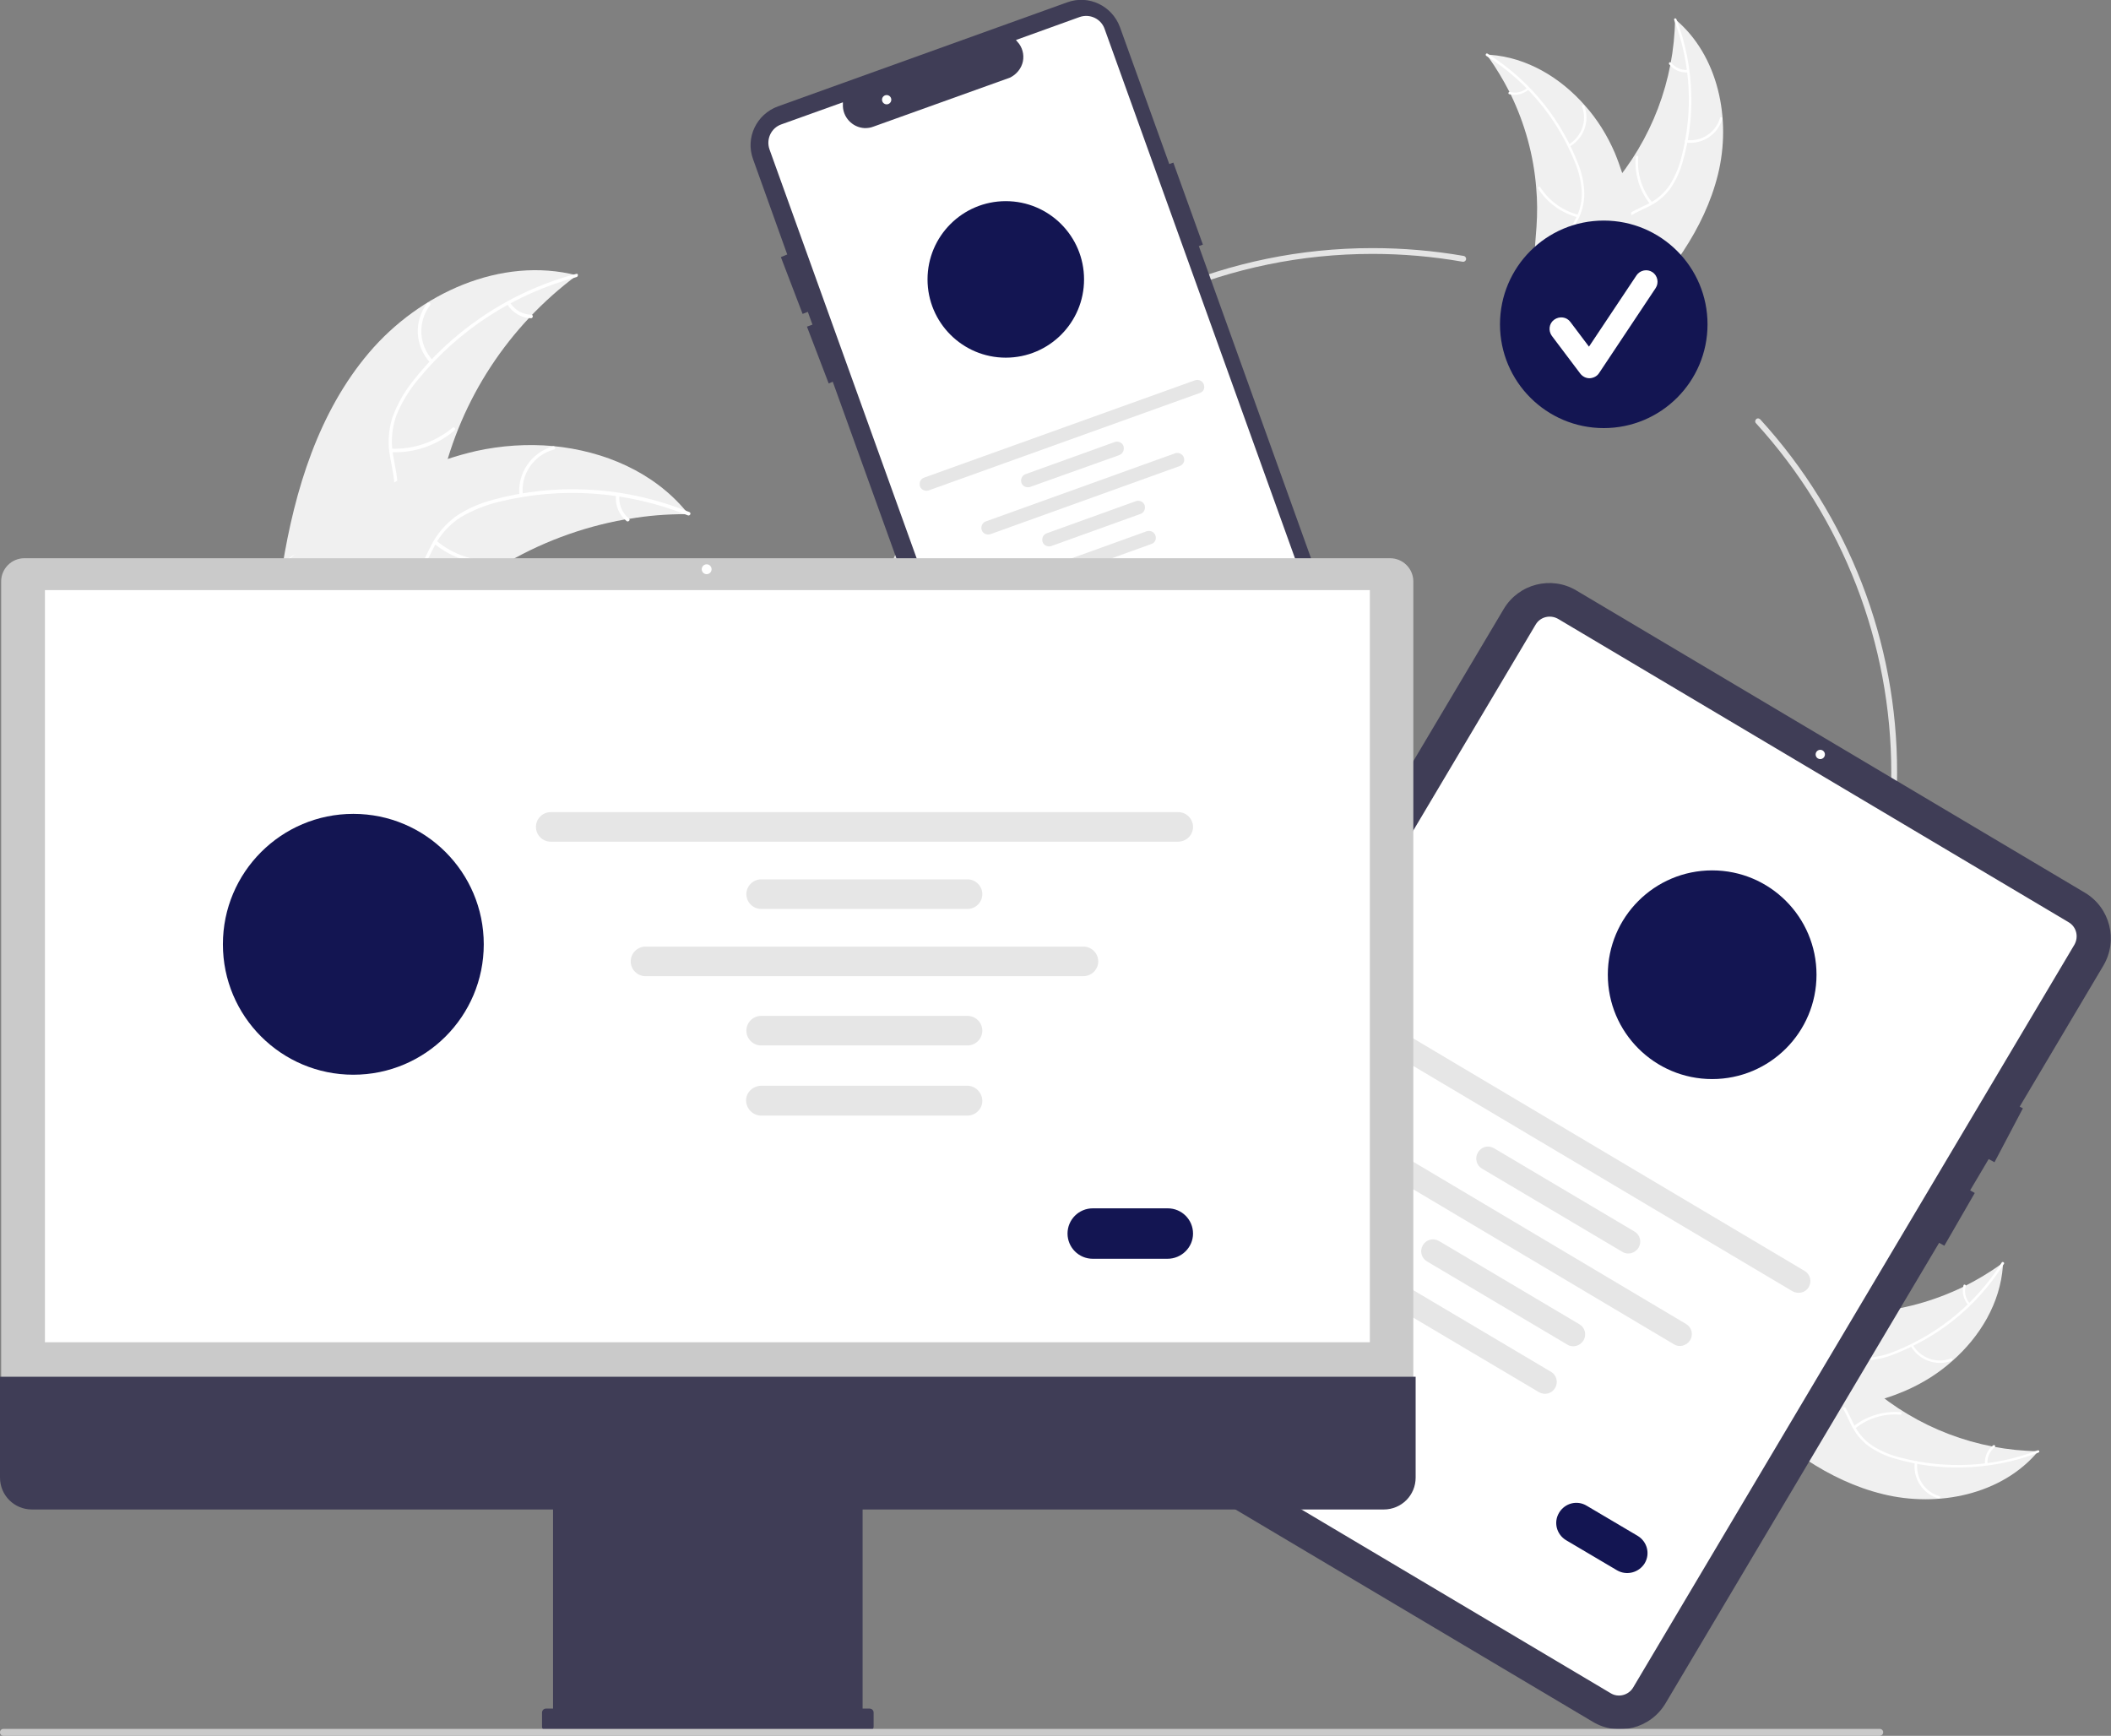 <?xml version="1.0" encoding="utf-8"?>
<!-- Generator: Adobe Illustrator 23.0.6, SVG Export Plug-In . SVG Version: 6.00 Build 0)  -->
<svg version="1.1" id="Layer_1" xmlns="http://www.w3.org/2000/svg" xmlns:xlink="http://www.w3.org/1999/xlink" x="0px" y="0px"
	 viewBox="0 0 728.3 598.9" style="enable-background:new 0 0 728.3 598.9;" xml:space="preserve">
<rect x="0" y="0" width="728.3" height="598.9" fill="#808080" stroke="none"/>
<style type="text/css">
	.st0{fill:#F0F0F0;}
	.st1{fill:#FFFFFF;}
	.st2{fill:#E4E4E4;}
	.st3{fill:#131552;}
	.st4{fill:#3F3D56;}
	.st5{fill:#E6E6E6;}
	.st6{fill:#3A0CA3;}
	.st7{fill:#CACACA;}
</style>
<path class="st0" d="M592.7,60.2c4.7-19,0.2-41.1-14.8-53.6c-0.3,21.2-8.1,41.7-22,57.8c-5.4,6.2-12,12.5-12.3,20.7
	c-0.2,5.1,2.3,10,5.8,13.8c3.4,3.8,7.8,6.6,12,9.4l0.6,1.1C575.7,95.4,588,79.2,592.7,60.2z"/>
<path class="st1" d="M577.6,6.9c5.8,15.1,6.6,31.7,2.5,47.3c-0.8,3.4-2.2,6.6-4,9.6c-1.9,2.8-4.5,5.1-7.6,6.6
	c-2.8,1.4-5.9,2.6-8.3,4.7c-2.5,2.2-3.9,5.4-3.9,8.7c-0.1,4.1,1.2,8,2.7,11.7c1.6,4.2,3.4,8.5,3,13c0,0.6,0.8,0.6,0.9,0
	c0.7-7.9-4.7-14.6-5.6-22.3c-0.4-3.6,0.3-7.3,2.9-9.9c2.3-2.3,5.5-3.5,8.3-4.9c3-1.4,5.6-3.5,7.6-6.1c2-2.9,3.5-6,4.4-9.4
	c2.2-7.5,3.2-15.3,3-23.1c-0.2-8.9-1.9-17.8-5.1-26.1C578.1,6,577.4,6.4,577.6,6.9L577.6,6.9z"/>
<path class="st1" d="M581.7,49.2c5.6,0.7,10.9-2.7,12.5-8.2c0.2-0.5-0.7-0.8-0.8-0.3c-1.5,5.1-6.4,8.3-11.7,7.6
	C581.1,48.3,581.1,49.1,581.7,49.2L581.7,49.2z"/>
<path class="st1" d="M569.9,69.7c-3.5-4.4-5.2-9.9-4.7-15.5c0-0.6-0.8-0.6-0.9,0c-0.4,5.8,1.3,11.6,4.9,16.1
	C569.7,70.8,570.3,70.2,569.9,69.7z"/>
<path class="st1" d="M582.2,24.1c-2.2,0.2-4.3-0.8-5.7-2.5c-0.3-0.4-1,0.1-0.6,0.6c1.5,1.9,3.8,2.9,6.3,2.8c0.2,0,0.4-0.2,0.4-0.4
	C582.6,24.3,582.4,24.1,582.2,24.1L582.2,24.1z"/>
<path class="st0" d="M512.9,18.9c0.2,0.3,0.4,0.6,0.6,0.8c2.7,3.8,5.1,7.8,7.2,11.9c0.2,0.3,0.3,0.6,0.5,1c4.9,10.1,7.9,21,8.8,32.2
	c0.4,4.5,0.4,8.9,0.1,13.4c-0.4,6.2-1.4,12.8,0.2,18.6c0.2,0.6,0.4,1.2,0.6,1.8l29.8,11.3c0.1,0,0.2,0,0.2,0l1.2,0.5
	c0-0.2,0.1-0.5,0.1-0.7c0-0.1,0-0.3,0.1-0.4c0-0.1,0-0.2,0-0.3c0,0,0-0.1,0-0.1c0-0.1,0-0.2,0-0.2c0.2-1.3,0.3-2.7,0.5-4
	c0,0,0,0,0,0c1.2-10.2,1.2-20.5,0-30.6c0-0.3-0.1-0.6-0.1-0.9c-0.6-4.5-1.6-9-3-13.4c-0.8-2.4-1.6-4.7-2.6-7.1
	c-2.6-6-6-11.5-10.3-16.3c-8.5-9.7-20.1-16.6-32.8-17.5C513.5,18.9,513.2,18.9,512.9,18.9z"/>
<path class="st1" d="M512.8,19.3c13.7,8.6,24.3,21.3,30.4,36.3c1.4,3.2,2.2,6.6,2.5,10.1c0.2,3.4-0.5,6.8-2.1,9.8
	c-1.4,2.8-3.2,5.6-3.8,8.7c-0.7,3.3,0.1,6.6,2.1,9.3c2.4,3.3,5.8,5.6,9.2,7.7c3.8,2.4,7.8,4.7,10.2,8.6c0.3,0.5,1,0,0.7-0.5
	c-4.3-6.7-12.6-8.8-17.9-14.5c-2.5-2.6-4.2-6-3.6-9.7c0.5-3.2,2.3-6.1,3.7-8.9c1.6-2.9,2.4-6.2,2.4-9.5c-0.1-3.5-0.8-6.9-2.1-10.1
	c-2.8-7.3-6.7-14.2-11.5-20.3c-5.5-7-12.2-13-19.8-17.8C512.7,18.2,512.3,19,512.8,19.3L512.8,19.3z"/>
<path class="st1" d="M541.5,50.6c4.9-2.8,7.1-8.8,5.1-14.1c-0.2-0.5-1-0.2-0.8,0.3c1.9,4.9-0.2,10.5-4.7,13.1
	C540.6,50.2,541.1,50.9,541.5,50.6z"/>
<path class="st1" d="M544.5,74.1c-5.4-1.4-10.1-4.8-13.1-9.5c-0.3-0.5-1,0-0.7,0.5c3.1,4.9,8,8.4,13.7,9.9
	C544.9,75.1,545.1,74.2,544.5,74.1z"/>
<path class="st1" d="M526.9,30.3c-1.6,1.5-3.9,2-6,1.4c-0.5-0.1-0.7,0.7-0.2,0.8c2.3,0.6,4.8,0,6.7-1.6c0.2-0.1,0.2-0.4,0.1-0.6
	C527.3,30.2,527.1,30.1,526.9,30.3L526.9,30.3z"/>
<path class="st2" d="M473.5,447.6c-99.8,0-181-81.2-181-181s81.2-181,181-181c10.6,0,21.1,0.9,31.5,2.7c0.5,0.1,0.9,0.6,0.8,1.2
	c-0.1,0.5-0.6,0.9-1.2,0.8c0,0,0,0,0,0c-10.3-1.8-20.7-2.7-31.1-2.7c-98.7,0-179,80.3-179,179s80.3,179,179,179s179-80.3,179-179
	c0-44.6-16.6-87.6-46.7-120.6c-0.4-0.4-0.3-1,0.1-1.4c0.4-0.4,1-0.3,1.4,0.1c30.4,33.3,47.3,76.8,47.2,121.9
	C654.5,366.4,573.3,447.6,473.5,447.6z"/>
<circle class="st3" cx="553.3" cy="111.9" r="35.8"/>
<path class="st1" d="M548.4,130.5c-1.3,0-2.4-0.6-3.2-1.6l-9.8-13c-1.3-1.8-1-4.3,0.8-5.6s4.3-1,5.6,0.8l6.4,8.5L564.6,95
	c1.2-1.8,3.7-2.3,5.5-1.1c1.8,1.2,2.3,3.7,1.1,5.5l-19.5,29.3c-0.7,1.1-1.9,1.7-3.2,1.8C548.5,130.5,548.5,130.5,548.4,130.5z"/>
<path class="st4" d="M468.8,238.5L413.6,84.9l1.4-0.5l-10.2-28.3l-1.4,0.5l-17-47.2c-2.7-7.4-10.8-11.3-18.2-8.6c0,0,0,0,0,0
	l-99.8,35.9c-7.4,2.7-11.3,10.8-8.6,18.2c0,0,0,0,0,0l11.8,32.9l-2.2,0.9l7.5,19.6l1.8-0.7l1.6,4.4l-1.9,0.7l7.5,19.6l1.4-0.6
	L342.2,284c2.6,7.4,10.8,11.3,18.2,8.6c0,0,0,0,0,0l99.8-35.9C467.7,254.1,471.5,245.9,468.8,238.5z"/>
<path class="st1" d="M355.2,287.6c-2.9,0-5.4-1.8-6.4-4.5L265.5,51.6c-1.3-3.6,0.6-7.5,4.1-8.7l21.2-7.6l0,0.7
	c-0.2,4.3,3.2,8,7.5,8.2c1,0,2-0.1,3-0.5l47.1-16.9c2.3-1.1,4-3.2,4.5-5.6c0.5-2.4-0.2-5-1.9-6.8l-0.5-0.6l21.9-7.9
	c3.6-1.3,7.5,0.6,8.7,4.1l79.4,220.8c3.4,9.4-1.5,19.8-10.9,23.2l-92.3,33.2C356.7,287.4,356,287.6,355.2,287.6z"/>
<circle class="st3" cx="347" cy="96.4" r="27"/>
<path class="st5" d="M413.9,135.6l-93.5,33.6c-1.2,0.4-2.6-0.2-3-1.4c-0.4-1.2,0.2-2.6,1.4-3c0,0,0,0,0,0l93.5-33.6
	c1.2-0.4,2.6,0.2,3,1.4C415.8,133.9,415.2,135.2,413.9,135.6z"/>
<path class="st5" d="M386.2,157L355.4,168c-1.2,0.4-2.6-0.2-3-1.4c-0.4-1.2,0.2-2.6,1.4-3c0,0,0,0,0,0l30.8-11.1
	c1.2-0.4,2.6,0.2,3,1.4C388,155.2,387.4,156.5,386.2,157z"/>
<path class="st5" d="M393.5,177.3l-30.8,11.1c-1.2,0.4-2.6-0.2-3-1.4c-0.4-1.2,0.2-2.6,1.4-3c0,0,0,0,0,0l30.8-11.1
	c1.2-0.4,2.6,0.2,3,1.4C395.3,175.5,394.7,176.9,393.5,177.3L393.5,177.3z"/>
<path class="st5" d="M397.2,187.7l-30.8,11.1c-1.2,0.4-2.6-0.2-3-1.4c-0.4-1.2,0.2-2.6,1.4-3c0,0,0,0,0,0l30.8-11.1
	c1.2-0.4,2.6,0.2,3,1.4C399.1,185.9,398.5,187.3,397.2,187.7C397.2,187.7,397.2,187.7,397.2,187.7L397.2,187.7z"/>
<path class="st5" d="M407,160.8l-65.3,23.5c-1.2,0.4-2.6-0.2-3-1.4c-0.4-1.2,0.2-2.6,1.4-3c0,0,0,0,0,0l65.3-23.5
	c1.2-0.4,2.6,0.2,3,1.4C408.9,159,408.3,160.3,407,160.8C407,160.8,407,160.8,407,160.8z"/>
<path class="st6" d="M393.9,213l-11.2,4c-2.1,0.7-4.4-0.3-5.1-2.4c-0.7-2.1,0.3-4.4,2.4-5.1l11.2-4c2.1-0.7,4.4,0.3,5.1,2.4
	C397,210,396,212.3,393.9,213z"/>
<circle class="st1" cx="305.9" cy="34.4" r="1.6"/>
<path class="st0" d="M127.3,121.7c17.4-20.5,45.6-33.4,71.7-26.7c-23.5,17.5-40,42.6-46.6,71.1c-2.5,11-4.2,23.5-13.1,30.4
	c-5.6,4.3-13,5.5-20,4.7c-7-0.8-13.6-3.3-20.2-5.8l-1.7,0.2C101.7,169,109.9,142.2,127.3,121.7z"/>
<path class="st1" d="M198.9,95.6c-21.5,5.8-40.6,18.1-54.7,35.4c-3.1,3.7-5.6,7.8-7.4,12.2c-1.6,4.4-2,9.1-1.2,13.7
	c0.7,4.3,1.9,8.6,1.5,13c-0.5,4.5-2.8,8.7-6.5,11.4c-4.5,3.4-9.9,5-15.2,6.4c-6,1.6-12.2,3.1-16.9,7.2c-0.6,0.5-1.3-0.4-0.7-0.9
	c8.3-7.1,20.1-6.5,29.4-11.8c4.3-2.5,7.9-6.2,8.7-11.3c0.7-4.4-0.6-8.9-1.3-13.2c-0.9-4.5-0.6-9.1,0.7-13.4
	c1.6-4.5,3.9-8.7,6.9-12.5c6.6-8.5,14.5-15.9,23.4-22c10.1-7,21.4-12.2,33.2-15.3C199.5,94.2,199.6,95.4,198.9,95.6L198.9,95.6z"/>
<path class="st1" d="M148.4,125.1c-5.3-5.7-5.7-14.4-1-20.5c0.5-0.6,1.4,0.1,1,0.7c-4.4,5.7-4,13.8,1,19.1
	C149.9,125,148.9,125.7,148.4,125.1L148.4,125.1z"/>
<path class="st1" d="M135,154.8c7.7,0.3,15.2-2.3,21.1-7.2c0.6-0.5,1.3,0.4,0.7,0.9c-6.1,5.2-14,7.9-22,7.5
	C134.1,155.9,134.2,154.7,135,154.8L135,154.8z"/>
<path class="st1" d="M175.9,104.3c1.6,2.6,4.3,4.2,7.4,4.3c0.8,0,0.6,1.2-0.1,1.2c-3.3-0.1-6.4-1.9-8.2-4.8
	c-0.2-0.3-0.2-0.6,0.1-0.8C175.4,104,175.7,104.1,175.9,104.3L175.9,104.3z"/>
<path class="st0" d="M237.7,177.4c-0.5,0-1,0-1.4,0c-6.4,0-12.8,0.5-19.1,1.6c-0.5,0.1-1,0.2-1.5,0.2c-15.2,2.7-29.8,8.2-43,16.2
	c-5.3,3.2-10.3,6.8-15,10.7c-6.5,5.5-13.1,11.9-20.8,14.8c-0.8,0.3-1.6,0.6-2.5,0.8l-36.7-24c-0.1-0.1-0.1-0.2-0.2-0.3l-1.5-0.9
	c0.2-0.2,0.5-0.4,0.7-0.7c0.1-0.1,0.3-0.3,0.4-0.4c0.1-0.1,0.2-0.2,0.3-0.2c0,0,0.1-0.1,0.1-0.1c0.1-0.1,0.2-0.1,0.2-0.2
	c1.3-1.3,2.7-2.5,4.1-3.7c0,0,0,0,0,0c10.5-9.4,21.8-18.1,34.1-24.7c0.4-0.2,0.7-0.4,1.1-0.6c5.6-3,11.4-5.5,17.3-7.5
	c3.3-1.1,6.6-2,10-2.8c8.7-1.9,17.7-2.5,26.5-1.7c17.7,1.7,34.7,9,45.9,22.5C237.1,176.7,237.4,177,237.7,177.4z"/>
<path class="st1" d="M237.3,177.8c-20.6-8.3-43.4-10-65-4.7c-4.7,1.1-9.1,2.9-13.3,5.3c-3.9,2.5-7.1,6-9.2,10.2
	c-2,3.8-3.7,8-6.6,11.3c-3.1,3.4-7.5,5.2-12,5.1c-5.6,0-10.9-1.9-16.1-4c-5.7-2.3-11.6-4.9-17.8-4.5c-0.8,0-0.8-1.1,0-1.2
	c10.9-0.7,20,6.9,30.6,8.3c4.9,0.6,10.1-0.2,13.8-3.8c3.2-3.1,4.9-7.4,6.9-11.3c2-4.1,5-7.6,8.6-10.3c4-2.7,8.4-4.6,13-5.8
	c10.4-2.8,21.2-4,31.9-3.5c12.3,0.5,24.4,3.2,35.8,7.8C238.6,177.1,238,178.1,237.3,177.8L237.3,177.8z"/>
<path class="st1" d="M179.2,171c-0.8-7.7,4.1-14.9,11.6-17c0.7-0.2,1.1,0.9,0.3,1.1c-7,1.9-11.6,8.6-10.7,15.8
	C180.5,171.7,179.3,171.8,179.2,171L179.2,171z"/>
<path class="st1" d="M150.6,186.6c5.9,4.9,13.5,7.4,21.2,6.9c0.8,0,0.8,1.1,0,1.2c-8,0.4-15.9-2.1-22.1-7.2
	C149.2,186.9,150,186.1,150.6,186.6L150.6,186.6z"/>
<path class="st1" d="M213.7,171c-0.3,3,0.9,6,3.3,7.9c0.6,0.5-0.2,1.3-0.8,0.9c-2.6-2.1-4-5.4-3.7-8.7c0-0.3,0.3-0.6,0.6-0.6
	C213.4,170.4,213.7,170.6,213.7,171z"/>
<path class="st0" d="M649.6,515.5c19,4.7,41.1,0.2,53.6-14.8c-21.2-0.3-41.7-8.1-57.8-22c-6.2-5.4-12.5-12-20.7-12.3
	c-5.1-0.2-10,2.3-13.8,5.8c-3.8,3.4-6.6,7.8-9.4,12l-1.1,0.6C614.4,498.6,630.7,510.9,649.6,515.5z"/>
<path class="st1" d="M703,500.4c-15.1,5.8-31.7,6.6-47.3,2.5c-3.4-0.8-6.6-2.2-9.6-4c-2.8-1.9-5.1-4.5-6.6-7.6
	c-1.4-2.8-2.6-5.9-4.7-8.3c-2.2-2.5-5.4-3.9-8.7-3.9c-4.1-0.1-8,1.2-11.7,2.7c-4.2,1.6-8.5,3.4-13,3c-0.6,0-0.6,0.8,0,0.9
	c7.9,0.7,14.6-4.7,22.3-5.6c3.6-0.4,7.3,0.3,9.9,2.9c2.3,2.3,3.5,5.5,4.9,8.3c1.4,3,3.5,5.6,6.1,7.6c2.9,2,6,3.5,9.4,4.4
	c7.5,2.2,15.3,3.2,23.1,3c8.9-0.2,17.8-1.9,26.1-5.1C703.9,501,703.5,500.2,703,500.4L703,500.4z"/>
<path class="st1" d="M660.6,504.5c-0.7,5.6,2.7,10.9,8.2,12.5c0.5,0.2,0.8-0.7,0.3-0.8c-5.1-1.5-8.3-6.4-7.6-11.7
	C661.6,504,660.7,504,660.6,504.5L660.6,504.5z"/>
<path class="st1" d="M640.1,492.8c4.4-3.5,9.9-5.2,15.5-4.7c0.6,0,0.6-0.8,0-0.9c-5.8-0.4-11.6,1.3-16.1,4.9
	C639.1,492.5,639.7,493.1,640.1,492.8L640.1,492.8z"/>
<path class="st1" d="M685.7,505c-0.2-2.2,0.8-4.3,2.5-5.7c0.4-0.3-0.1-1-0.6-0.6c-1.9,1.5-2.9,3.8-2.8,6.3c0,0.2,0.2,0.4,0.4,0.4
	C685.5,505.5,685.7,505.3,685.7,505L685.7,505z"/>
<path class="st0" d="M691,435.7c-0.3,0.2-0.6,0.4-0.8,0.6c-3.8,2.7-7.8,5.1-11.9,7.2c-0.3,0.2-0.6,0.3-1,0.5
	c-10.1,4.9-21,7.9-32.2,8.8c-4.5,0.4-8.9,0.4-13.4,0.1c-6.2-0.4-12.8-1.4-18.6,0.2c-0.6,0.2-1.2,0.4-1.8,0.6l-11.3,29.8
	c0,0.1,0,0.2,0,0.2l-0.5,1.2c0.2,0,0.5,0.1,0.7,0.1c0.1,0,0.3,0,0.4,0.1c0.1,0,0.2,0,0.3,0c0,0,0.1,0,0.1,0c0.1,0,0.2,0,0.2,0
	c1.3,0.2,2.7,0.3,4,0.5c0,0,0,0,0,0c10.2,1.2,20.5,1.2,30.6,0c0.3,0,0.6-0.1,0.9-0.1c4.5-0.6,9-1.6,13.4-3c2.4-0.7,4.7-1.6,7.1-2.6
	c6-2.6,11.5-6,16.3-10.3c9.7-8.5,16.6-20.1,17.5-32.8C690.9,436.3,690.9,436,691,435.7z"/>
<path class="st1" d="M690.6,435.6c-8.6,13.7-21.3,24.3-36.3,30.4c-3.2,1.4-6.6,2.2-10.1,2.5c-3.4,0.2-6.8-0.5-9.8-2.1
	c-2.8-1.4-5.6-3.2-8.7-3.8c-3.3-0.7-6.6,0.1-9.3,2.1c-3.3,2.4-5.6,5.8-7.7,9.2c-2.4,3.8-4.7,7.8-8.6,10.2c-0.5,0.3,0,1,0.5,0.7
	c6.7-4.3,8.8-12.6,14.5-17.9c2.6-2.5,6-4.2,9.7-3.6c3.2,0.5,6.1,2.3,8.9,3.7c2.9,1.6,6.2,2.4,9.5,2.4c3.5-0.1,6.9-0.8,10.1-2.1
	c7.3-2.8,14.2-6.7,20.3-11.5c7-5.5,13-12.2,17.8-19.8C691.6,435.5,690.8,435.2,690.6,435.6L690.6,435.6z"/>
<path class="st1" d="M659.2,464.4c2.8,4.9,8.8,7.1,14.1,5.1c0.5-0.2,0.2-1-0.3-0.8c-4.9,1.9-10.5-0.2-13.1-4.7
	C659.7,463.4,658.9,463.9,659.2,464.4z"/>
<path class="st1" d="M635.8,467.4c1.4-5.4,4.8-10.1,9.5-13.1c0.5-0.3,0-1-0.5-0.7c-4.9,3.1-8.4,8-9.9,13.7
	C634.8,467.8,635.6,467.9,635.8,467.4L635.8,467.4z"/>
<path class="st1" d="M679.6,449.7c-1.5-1.6-2-3.9-1.4-6c0.1-0.5-0.7-0.7-0.8-0.2c-0.6,2.3,0,4.8,1.6,6.7c0.1,0.2,0.4,0.2,0.6,0.1
	C679.7,450.2,679.7,449.9,679.6,449.7L679.6,449.7z"/>
<path class="st4" d="M725.7,333.1l-28.9,48.7l1.1,0.6l-9.8,18.6l-2-1.1l-6.4,10.8l1.6,0.9l-10.5,18.2l-1.8-1l-94.4,158.9
	c-5.2,8.7-16.4,11.5-25,6.4L373.9,489.7c-8.7-5.2-11.5-16.4-6.4-25l151.3-254.6c5.2-8.7,16.4-11.5,25-6.4l175.5,104.3
	C728,313.2,730.8,324.4,725.7,333.1z"/>
<path class="st1" d="M555.7,584.2L379.5,479.5c-2.7-1.6-3.5-5-2-7.7l152.3-256.3c1.6-2.7,5-3.5,7.7-2l176.2,104.7
	c2.7,1.6,3.5,5,2,7.7L563.4,582.3C561.8,584.9,558.3,585.8,555.7,584.2z"/>
<circle class="st1" cx="628" cy="260.3" r="1.6"/>
<path class="st5" d="M618.4,445.5l-147.1-87.4c-1.9-1.1-2.6-3.6-1.4-5.6c1.1-1.9,3.6-2.6,5.6-1.4c0,0,0,0,0,0l147.1,87.4
	c1.9,1.1,2.6,3.6,1.4,5.6C622.9,446,620.4,446.6,618.4,445.5C618.4,445.5,618.4,445.5,618.4,445.5z"/>
<path class="st5" d="M559.7,431.9l-48.4-28.7c-1.9-1.1-2.6-3.6-1.4-5.6s3.6-2.6,5.6-1.4c0,0,0,0,0,0l48.4,28.7
	c1.9,1.1,2.6,3.6,1.4,5.6C564.1,432.4,561.6,433.1,559.7,431.9z"/>
<path class="st5" d="M540.7,463.9l-48.4-28.7c-1.9-1.1-2.6-3.6-1.4-5.6c1.1-1.9,3.6-2.6,5.6-1.4l48.4,28.7c1.9,1.1,2.6,3.6,1.4,5.6
	C545.1,464.4,542.6,465.1,540.7,463.9C540.7,463.9,540.7,463.9,540.7,463.9z"/>
<path class="st5" d="M530.9,480.3l-48.4-28.7c-1.9-1.1-2.6-3.6-1.4-5.6c1.1-1.9,3.6-2.6,5.6-1.4l0,0l48.4,28.7
	c1.9,1.1,2.6,3.6,1.4,5.6C535.4,480.8,532.9,481.5,530.9,480.3C531,480.3,530.9,480.3,530.9,480.3L530.9,480.3z"/>
<path class="st5" d="M577.5,463.8l-102.6-61c-1.9-1.2-2.6-3.7-1.4-5.6c1.1-1.9,3.6-2.5,5.6-1.4l102.6,61c1.9,1.1,2.6,3.6,1.4,5.6
	C581.9,464.3,579.4,465,577.5,463.8C577.5,463.8,577.5,463.8,577.5,463.8z"/>
<path class="st3" d="M557.9,541.8l-17.6-10.4c-3.3-2-4.4-6.2-2.4-9.5c2-3.3,6.2-4.4,9.5-2.4l17.6,10.4c3.3,2,4.4,6.2,2.4,9.5
	C565.4,542.6,561.2,543.7,557.9,541.8L557.9,541.8z"/>
<circle class="st3" cx="590.7" cy="336.3" r="36"/>
<path class="st7" d="M0.4,482.6h487.2v-282c0-4.4-3.6-8-8-8H8.4c-4.4,0-8,3.6-8,8V482.6z"/>
<rect x="15.5" y="203.6" class="st1" width="457.1" height="259.5"/>
<path class="st4" d="M0,475v34.8c0,6.1,4.9,11,11,11c0,0,0,0,0,0h179.8v68.7h-2.4c-0.8,0-1.4,0.6-1.4,1.4c0,0,0,0,0,0v4.8
	c0,0.8,0.6,1.4,1.4,1.4c0,0,0,0,0,0H300c0.8,0,1.4-0.6,1.4-1.4c0,0,0,0,0,0v-4.8c0-0.8-0.6-1.4-1.4-1.4c0,0,0,0,0,0h-2.4v-68.7
	h179.8c6.1,0,11-4.9,11-11v0V475L0,475z"/>
<path class="st5" d="M406.4,290.4H190c-2.8,0-5.1-2.3-5.1-5.1c0-2.8,2.3-5.1,5.1-5.1h216.5c2.8,0,5.1,2.3,5.1,5.1
	C411.6,288.1,409.3,290.4,406.4,290.4z"/>
<path class="st5" d="M333.8,313.6h-71.2c-2.8,0-5.1-2.3-5.1-5.1s2.3-5.1,5.1-5.1h71.2c2.8,0,5.1,2.3,5.1,5.1
	S336.6,313.6,333.8,313.6z"/>
<path class="st5" d="M333.8,360.7h-71.2c-2.8,0-5.1-2.3-5.1-5.1s2.3-5.1,5.1-5.1h71.2c2.8,0,5.1,2.3,5.1,5.1
	S336.6,360.7,333.8,360.7z"/>
<path class="st5" d="M333.8,384.9h-71.2c-2.8,0-5.1-2.3-5.2-5.1s2.3-5.1,5.1-5.2c0,0,0,0,0,0h71.2c2.8,0,5.1,2.3,5.2,5.1
	S336.6,384.9,333.8,384.9C333.8,384.9,333.8,384.9,333.8,384.9z"/>
<path class="st5" d="M373.7,336.8H222.7c-2.8,0-5.1-2.3-5.1-5.1c0-2.8,2.3-5.1,5.1-5.1h151.1c2.8,0,5.1,2.3,5.1,5.1
	C378.9,334.5,376.6,336.8,373.7,336.8z"/>
<path class="st3" d="M402.8,434.3H377c-4.8,0-8.7-3.9-8.7-8.7s3.9-8.7,8.7-8.7l0,0h25.9c4.8,0,8.7,3.9,8.7,8.7
	S407.6,434.3,402.8,434.3z"/>
<circle class="st3" cx="121.9" cy="325.8" r="45"/>
<path class="st7" d="M648.5,598.9H1.2c-0.7,0-1.2-0.5-1.2-1.2c0-0.7,0.5-1.2,1.2-1.2h647.3c0.7,0,1.2,0.5,1.2,1.2
	C649.7,598.4,649.1,598.9,648.5,598.9z"/>
<circle class="st1" cx="243.8" cy="196.4" r="1.7"/>
</svg>
